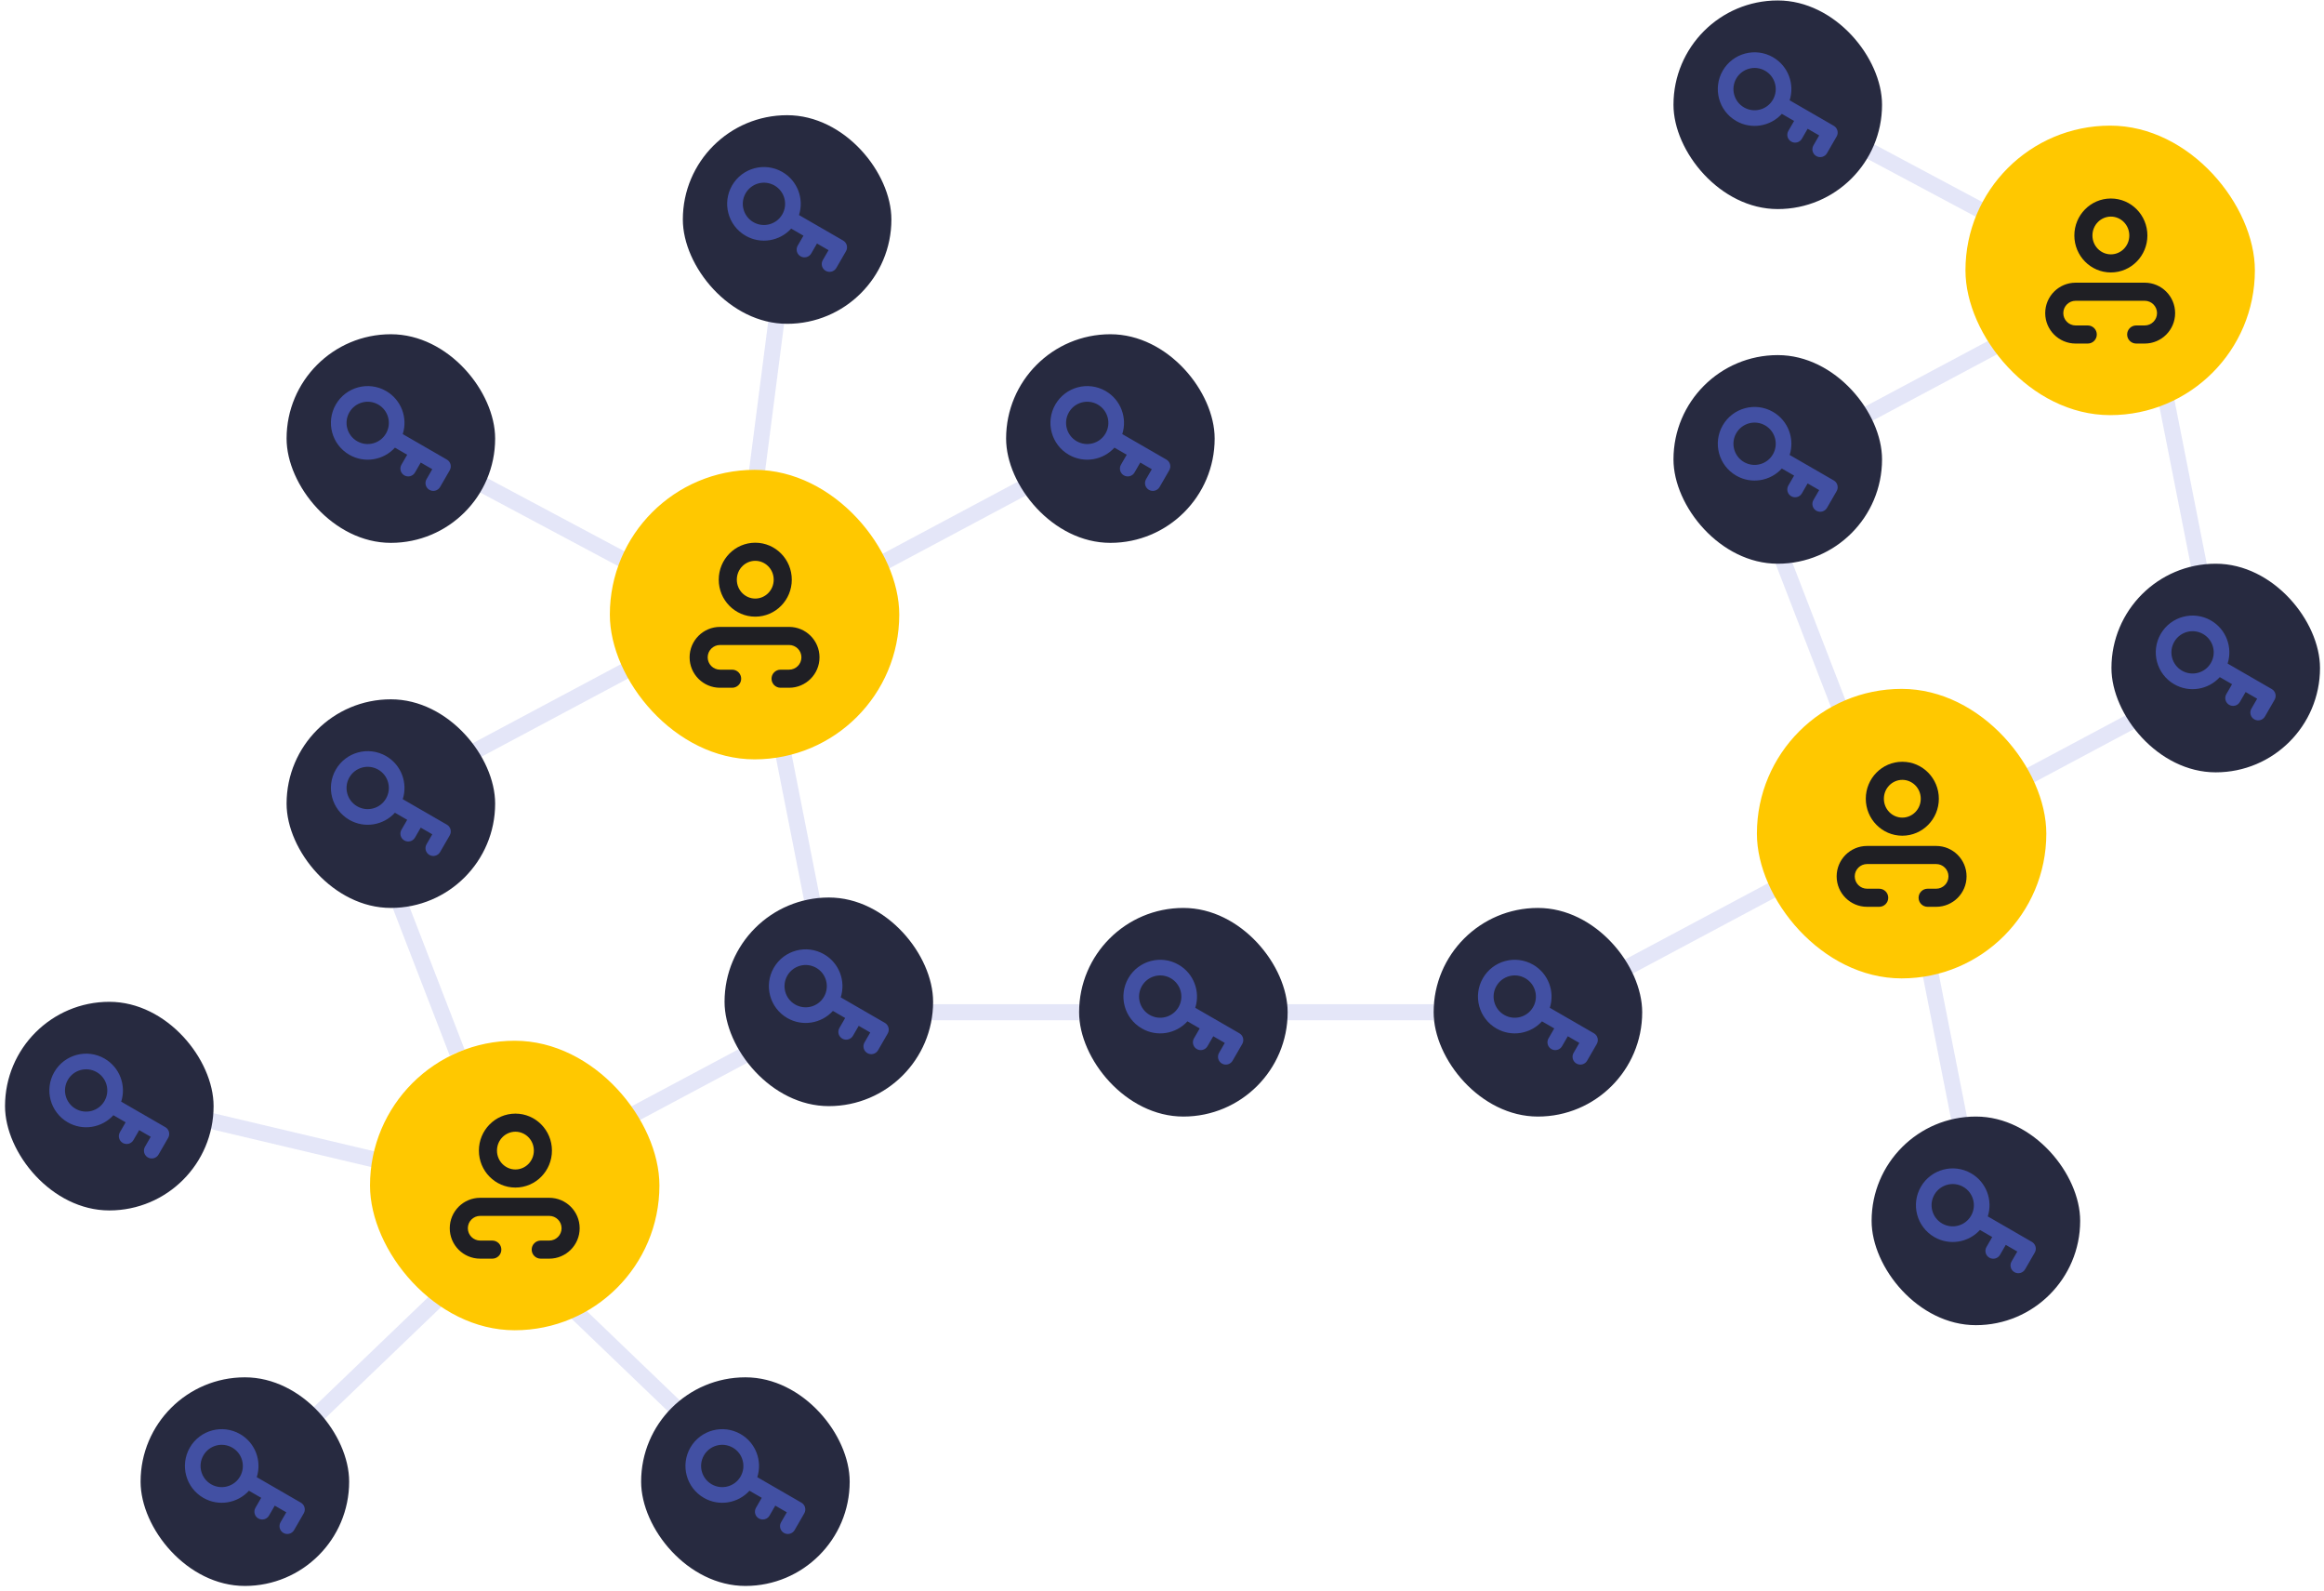 <svg width="396" height="271" viewBox="0 0 396 271" fill="none" xmlns="http://www.w3.org/2000/svg">
<g clip-path="url(#clip0_354_77533)">
<path d="M80.816 81.814L107.469 96.028" stroke="#5262D0" stroke-opacity="0.16" stroke-width="2.732"/>
<path d="M317.138 24.954L343.791 39.169" stroke="#5262D0" stroke-opacity="0.16" stroke-width="2.732"/>
<path d="M103.915 191.978L130.568 177.763" stroke="#5262D0" stroke-opacity="0.16" stroke-width="2.732"/>
<path d="M150.114 96.028L176.767 81.813" stroke="#5262D0" stroke-opacity="0.16" stroke-width="2.732"/>
<path d="M340.237 135.119L366.89 120.904" stroke="#5262D0" stroke-opacity="0.16" stroke-width="2.732"/>
<path d="M80.816 128.012L107.469 113.797" stroke="#5262D0" stroke-opacity="0.16" stroke-width="2.732"/>
<path d="M317.138 71.151L343.791 56.937" stroke="#5262D0" stroke-opacity="0.16" stroke-width="2.732"/>
<path d="M157.221 172.432H183.874" stroke="#5262D0" stroke-opacity="0.16" stroke-width="2.732"/>
<path d="M217.634 172.432H244.286" stroke="#5262D0" stroke-opacity="0.16" stroke-width="2.732"/>
<path d="M32.841 190.201L66.601 198.197" stroke="#5262D0" stroke-opacity="0.16" stroke-width="2.732"/>
<path d="M52.386 242.619L74.597 221.296" stroke="#5262D0" stroke-opacity="0.16" stroke-width="2.732"/>
<path d="M96.808 222.185L119.019 243.507" stroke="#5262D0" stroke-opacity="0.16" stroke-width="2.732"/>
<path d="M276.27 165.325L302.922 151.111" stroke="#5262D0" stroke-opacity="0.16" stroke-width="2.732"/>
<path d="M67.003 151.11L77.894 179.285" stroke="#5262D0" stroke-opacity="0.16" stroke-width="2.732"/>
<path d="M132.345 54.272L128.791 81.814" stroke="#5262D0" stroke-opacity="0.16" stroke-width="2.732"/>
<path d="M303.325 94.251L314.216 122.426" stroke="#5262D0" stroke-opacity="0.16" stroke-width="2.732"/>
<path d="M138.545 154.091L132.693 124.457" stroke="#5262D0" stroke-opacity="0.16" stroke-width="2.732"/>
<path d="M374.867 97.232L369.015 67.598" stroke="#5262D0" stroke-opacity="0.16" stroke-width="2.732"/>
<path d="M333.998 191.406L328.146 161.772" stroke="#5262D0" stroke-opacity="0.16" stroke-width="2.732"/>
<rect x="48.833" y="56.937" width="35.537" height="35.537" rx="17.769" fill="#272A40"/>
<path fill-rule="evenodd" clip-rule="evenodd" d="M59.534 70.236C60.529 68.513 62.733 67.922 64.456 68.917C66.18 69.912 66.77 72.116 65.775 73.84C64.78 75.564 62.576 76.154 60.853 75.159C59.129 74.164 58.538 71.96 59.534 70.236ZM65.789 66.609C62.791 64.878 58.957 65.905 57.225 68.904C55.494 71.902 56.522 75.736 59.52 77.467C62.122 78.97 65.354 78.394 67.294 76.256L69.384 77.462L68.405 79.158C68.037 79.796 68.255 80.611 68.893 80.978C69.53 81.347 70.345 81.128 70.713 80.491L71.692 78.795L73.659 79.93L72.68 81.626C72.312 82.264 72.53 83.079 73.168 83.447C73.805 83.815 74.62 83.596 74.988 82.959L76.634 80.109C77.002 79.472 76.783 78.656 76.146 78.288L71.871 75.82L68.627 73.948C69.509 71.198 68.391 68.112 65.789 66.609Z" fill="#4250A3"/>
<rect x="285.155" y="0.078" width="35.537" height="35.537" rx="17.769" fill="#272A40"/>
<path fill-rule="evenodd" clip-rule="evenodd" d="M295.855 13.377C296.851 11.653 299.055 11.063 300.778 12.058C302.502 13.053 303.092 15.257 302.097 16.981C301.102 18.704 298.898 19.295 297.174 18.3C295.451 17.305 294.86 15.101 295.855 13.377ZM302.111 9.75C299.112 8.019 295.278 9.046 293.547 12.044C291.816 15.043 292.843 18.877 295.842 20.608C298.444 22.11 301.676 21.535 303.616 19.396L305.706 20.603L304.727 22.299C304.359 22.936 304.577 23.751 305.215 24.119C305.852 24.487 306.667 24.269 307.035 23.632L308.014 21.936L309.981 23.071L309.002 24.767C308.634 25.404 308.852 26.22 309.49 26.588C310.127 26.956 310.942 26.737 311.31 26.1L312.955 23.25C313.323 22.612 313.105 21.797 312.468 21.429L308.193 18.961L304.949 17.088C305.831 14.339 304.713 11.252 302.111 9.75Z" fill="#4250A3"/>
<rect x="48.833" y="119.127" width="35.537" height="35.537" rx="17.769" fill="#272A40"/>
<path fill-rule="evenodd" clip-rule="evenodd" d="M59.534 132.426C60.529 130.702 62.733 130.112 64.456 131.107C66.18 132.102 66.77 134.306 65.775 136.029C64.78 137.753 62.576 138.344 60.853 137.348C59.129 136.353 58.538 134.149 59.534 132.426ZM65.789 128.798C62.791 127.067 58.957 128.095 57.225 131.093C55.494 134.091 56.522 137.925 59.52 139.657C62.122 141.159 65.354 140.584 67.294 138.445L69.384 139.652L68.405 141.348C68.037 141.985 68.255 142.8 68.893 143.168C69.53 143.536 70.345 143.318 70.713 142.68L71.692 140.984L73.659 142.12L72.68 143.816C72.312 144.453 72.53 145.268 73.168 145.636C73.805 146.004 74.62 145.786 74.988 145.148L76.634 142.298C77.002 141.661 76.783 140.846 76.146 140.478L71.871 138.01L68.627 136.137C69.509 133.387 68.391 130.301 65.789 128.798Z" fill="#4250A3"/>
<rect x="116.353" y="19.623" width="35.537" height="35.537" rx="17.769" fill="#272A40"/>
<path fill-rule="evenodd" clip-rule="evenodd" d="M127.053 32.922C128.049 31.198 130.253 30.607 131.976 31.602C133.7 32.598 134.29 34.802 133.295 36.525C132.3 38.249 130.096 38.839 128.372 37.844C126.649 36.849 126.058 34.645 127.053 32.922ZM133.309 29.294C130.31 27.563 126.476 28.59 124.745 31.589C123.014 34.587 124.041 38.421 127.04 40.152C129.642 41.655 132.874 41.08 134.814 38.941L136.904 40.148L135.925 41.843C135.557 42.481 135.775 43.296 136.413 43.664C137.05 44.032 137.865 43.813 138.233 43.176L139.212 41.48L141.179 42.616L140.2 44.312C139.832 44.949 140.05 45.764 140.688 46.132C141.325 46.5 142.14 46.282 142.508 45.644L144.153 42.794C144.521 42.157 144.303 41.342 143.666 40.974L139.391 38.506L136.147 36.633C137.029 33.883 135.911 30.797 133.309 29.294Z" fill="#4250A3"/>
<rect x="285.155" y="60.491" width="35.537" height="35.537" rx="17.769" fill="#272A40"/>
<path fill-rule="evenodd" clip-rule="evenodd" d="M295.855 73.79C296.851 72.066 299.055 71.476 300.778 72.471C302.502 73.466 303.092 75.67 302.097 77.394C301.102 79.117 298.898 79.708 297.174 78.713C295.451 77.718 294.86 75.513 295.855 73.79ZM302.111 70.163C299.112 68.432 295.278 69.459 293.547 72.457C291.816 75.456 292.843 79.29 295.842 81.021C298.444 82.523 301.676 81.948 303.616 79.809L305.706 81.016L304.727 82.712C304.359 83.349 304.577 84.164 305.215 84.532C305.852 84.9 306.667 84.682 307.035 84.044L308.014 82.349L309.981 83.484L309.002 85.18C308.634 85.817 308.852 86.632 309.49 87C310.127 87.368 310.942 87.15 311.31 86.513L312.955 83.663C313.323 83.025 313.105 82.21 312.468 81.842L308.193 79.374L304.949 77.501C305.831 74.752 304.713 71.665 302.111 70.163Z" fill="#4250A3"/>
<rect x="0.857" y="170.656" width="35.537" height="35.537" rx="17.769" fill="#272A40"/>
<path fill-rule="evenodd" clip-rule="evenodd" d="M11.558 183.955C12.553 182.231 14.757 181.641 16.481 182.636C18.205 183.631 18.795 185.835 17.8 187.558C16.805 189.282 14.601 189.873 12.877 188.877C11.154 187.882 10.563 185.678 11.558 183.955ZM17.814 180.327C14.815 178.596 10.981 179.624 9.25 182.622C7.519 185.62 8.546 189.455 11.545 191.186C14.147 192.688 17.379 192.113 19.319 189.974L21.409 191.181L20.43 192.877C20.062 193.514 20.28 194.329 20.918 194.697C21.555 195.065 22.37 194.847 22.738 194.209L23.717 192.513L25.684 193.649L24.705 195.345C24.337 195.982 24.555 196.797 25.192 197.165C25.83 197.533 26.645 197.315 27.013 196.677L28.658 193.827C29.026 193.19 28.808 192.375 28.171 192.007L23.896 189.539L20.652 187.666C21.534 184.917 20.416 181.83 17.814 180.327Z" fill="#4250A3"/>
<rect x="23.957" y="234.623" width="35.537" height="35.537" rx="17.769" fill="#272A40"/>
<path fill-rule="evenodd" clip-rule="evenodd" d="M34.658 247.922C35.653 246.199 37.857 245.608 39.58 246.603C41.304 247.598 41.895 249.802 40.899 251.526C39.904 253.25 37.7 253.84 35.977 252.845C34.253 251.85 33.663 249.646 34.658 247.922ZM40.913 244.295C37.915 242.564 34.081 243.591 32.349 246.59C30.618 249.588 31.646 253.422 34.644 255.153C37.246 256.656 40.478 256.08 42.418 253.942L44.508 255.148L43.529 256.844C43.161 257.482 43.38 258.297 44.017 258.665C44.654 259.033 45.469 258.814 45.837 258.177L46.816 256.481L48.783 257.616L47.804 259.312C47.436 259.95 47.654 260.765 48.292 261.133C48.929 261.501 49.744 261.282 50.112 260.645L51.758 257.795C52.126 257.158 51.907 256.343 51.27 255.975L46.995 253.506L43.751 251.634C44.633 248.884 43.515 245.798 40.913 244.295Z" fill="#4250A3"/>
<rect x="244.286" y="154.665" width="35.537" height="35.537" rx="17.769" fill="#272A40"/>
<path fill-rule="evenodd" clip-rule="evenodd" d="M254.987 167.964C255.982 166.24 258.186 165.65 259.91 166.645C261.634 167.64 262.224 169.844 261.229 171.567C260.234 173.291 258.03 173.882 256.306 172.886C254.583 171.891 253.992 169.687 254.987 167.964ZM261.243 164.337C258.244 162.605 254.41 163.633 252.679 166.631C250.948 169.63 251.975 173.464 254.974 175.195C257.576 176.697 260.808 176.122 262.748 173.983L264.838 175.19L263.859 176.886C263.491 177.523 263.709 178.338 264.346 178.706C264.984 179.074 265.799 178.856 266.167 178.218L267.146 176.522L269.113 177.658L268.134 179.354C267.766 179.991 267.984 180.806 268.621 181.174C269.259 181.542 270.074 181.324 270.442 180.686L272.087 177.836C272.455 177.199 272.237 176.384 271.599 176.016L267.325 173.548L264.081 171.675C264.963 168.926 263.845 165.839 261.243 164.337Z" fill="#4250A3"/>
<rect x="123.461" y="152.888" width="35.537" height="35.537" rx="17.769" fill="#272A40"/>
<path fill-rule="evenodd" clip-rule="evenodd" d="M134.162 166.187C135.157 164.463 137.361 163.873 139.085 164.868C140.808 165.863 141.399 168.067 140.404 169.791C139.408 171.514 137.204 172.105 135.481 171.11C133.757 170.114 133.167 167.911 134.162 166.187ZM140.417 162.56C137.419 160.829 133.585 161.856 131.854 164.854C130.122 167.853 131.15 171.687 134.148 173.418C136.751 174.92 139.982 174.345 141.923 172.206L144.012 173.413L143.033 175.109C142.665 175.746 142.884 176.561 143.521 176.929C144.158 177.297 144.973 177.079 145.341 176.441L146.321 174.746L148.287 175.881L147.308 177.577C146.94 178.214 147.159 179.029 147.796 179.397C148.433 179.765 149.248 179.547 149.616 178.91L151.262 176.06C151.63 175.422 151.411 174.607 150.774 174.239L146.499 171.771L143.255 169.898C144.137 167.149 143.02 164.062 140.417 162.56Z" fill="#4250A3"/>
<rect x="171.436" y="56.937" width="35.537" height="35.537" rx="17.769" fill="#272A40"/>
<path fill-rule="evenodd" clip-rule="evenodd" d="M182.137 70.236C183.132 68.513 185.336 67.922 187.06 68.917C188.783 69.912 189.374 72.116 188.379 73.84C187.384 75.564 185.18 76.154 183.456 75.159C181.733 74.164 181.142 71.96 182.137 70.236ZM188.393 66.609C185.394 64.878 181.56 65.905 179.829 68.904C178.098 71.902 179.125 75.736 182.124 77.467C184.726 78.97 187.958 78.394 189.898 76.256L191.988 77.462L191.009 79.158C190.641 79.796 190.859 80.611 191.496 80.978C192.134 81.347 192.949 81.128 193.317 80.491L194.296 78.795L196.263 79.93L195.284 81.626C194.916 82.264 195.134 83.079 195.771 83.447C196.409 83.815 197.224 83.596 197.592 82.959L199.237 80.109C199.605 79.472 199.387 78.656 198.749 78.288L194.474 75.82L191.23 73.948C192.112 71.198 190.995 68.112 188.393 66.609Z" fill="#4250A3"/>
<rect x="359.783" y="96.028" width="35.537" height="35.537" rx="17.769" fill="#272A40"/>
<path fill-rule="evenodd" clip-rule="evenodd" d="M370.484 109.327C371.479 107.603 373.683 107.012 375.406 108.008C377.13 109.003 377.72 111.207 376.725 112.93C375.73 114.654 373.526 115.244 371.803 114.249C370.079 113.254 369.488 111.05 370.484 109.327ZM376.739 105.699C373.741 103.968 369.907 104.996 368.175 107.994C366.444 110.992 367.472 114.826 370.47 116.557C373.072 118.06 376.304 117.485 378.244 115.346L380.334 116.553L379.355 118.248C378.987 118.886 379.205 119.701 379.843 120.069C380.48 120.437 381.295 120.218 381.663 119.581L382.642 117.885L384.609 119.021L383.63 120.717C383.262 121.354 383.48 122.169 384.118 122.537C384.755 122.905 385.57 122.687 385.938 122.049L387.584 119.199C387.952 118.562 387.733 117.747 387.096 117.379L382.821 114.911L379.577 113.038C380.459 110.288 379.341 107.202 376.739 105.699Z" fill="#4250A3"/>
<rect x="183.874" y="154.665" width="35.537" height="35.537" rx="17.769" fill="#272A40"/>
<path fill-rule="evenodd" clip-rule="evenodd" d="M194.575 167.964C195.57 166.24 197.774 165.65 199.497 166.645C201.221 167.64 201.812 169.844 200.816 171.567C199.821 173.291 197.617 173.882 195.894 172.886C194.17 171.891 193.58 169.687 194.575 167.964ZM200.83 164.337C197.832 162.605 193.998 163.633 192.266 166.631C190.535 169.63 191.563 173.464 194.561 175.195C197.163 176.697 200.395 176.122 202.335 173.983L204.425 175.19L203.446 176.886C203.078 177.523 203.296 178.338 203.934 178.706C204.571 179.074 205.386 178.856 205.754 178.218L206.733 176.522L208.7 177.658L207.721 179.354C207.353 179.991 207.571 180.806 208.209 181.174C208.846 181.542 209.661 181.324 210.029 180.686L211.675 177.836C212.043 177.199 211.824 176.384 211.187 176.016L206.912 173.548L203.668 171.675C204.55 168.926 203.432 165.839 200.83 164.337Z" fill="#4250A3"/>
<rect x="109.246" y="234.623" width="35.537" height="35.537" rx="17.769" fill="#272A40"/>
<path fill-rule="evenodd" clip-rule="evenodd" d="M119.946 247.922C120.942 246.199 123.146 245.608 124.869 246.603C126.593 247.598 127.183 249.802 126.188 251.526C125.193 253.25 122.989 253.84 121.266 252.845C119.542 251.85 118.951 249.646 119.946 247.922ZM126.202 244.295C123.203 242.564 119.369 243.591 117.638 246.59C115.907 249.588 116.934 253.422 119.933 255.153C122.535 256.656 125.767 256.08 127.707 253.942L129.797 255.148L128.818 256.844C128.45 257.482 128.668 258.297 129.306 258.665C129.943 259.033 130.758 258.814 131.126 258.177L132.105 256.481L134.072 257.616L133.093 259.312C132.725 259.95 132.943 260.765 133.581 261.133C134.218 261.501 135.033 261.282 135.401 260.645L137.046 257.795C137.414 257.158 137.196 256.343 136.559 255.975L132.284 253.506L129.04 251.634C129.922 248.884 128.804 245.798 126.202 244.295Z" fill="#4250A3"/>
<rect x="318.915" y="190.201" width="35.537" height="35.537" rx="17.769" fill="#272A40"/>
<path fill-rule="evenodd" clip-rule="evenodd" d="M329.615 203.5C330.611 201.777 332.815 201.186 334.538 202.181C336.262 203.176 336.852 205.38 335.857 207.104C334.862 208.828 332.658 209.418 330.934 208.423C329.211 207.428 328.62 205.224 329.615 203.5ZM335.871 199.873C332.872 198.142 329.038 199.169 327.307 202.168C325.576 205.166 326.603 209 329.602 210.731C332.204 212.234 335.436 211.658 337.376 209.52L339.466 210.726L338.487 212.422C338.119 213.06 338.337 213.875 338.975 214.243C339.612 214.611 340.427 214.392 340.795 213.755L341.774 212.059L343.741 213.195L342.762 214.89C342.394 215.528 342.612 216.343 343.25 216.711C343.887 217.079 344.702 216.86 345.07 216.223L346.715 213.373C347.083 212.736 346.865 211.921 346.228 211.553L341.953 209.085L338.709 207.212C339.591 204.462 338.473 201.376 335.871 199.873Z" fill="#4250A3"/>
<rect x="103.915" y="80.037" width="49.315" height="49.315" rx="24.658" fill="#FFC800"/>
<path fill-rule="evenodd" clip-rule="evenodd" d="M125.552 98.749C125.552 96.949 126.981 95.533 128.693 95.533C130.405 95.533 131.835 96.949 131.835 98.749C131.835 100.547 130.405 101.964 128.693 101.964C126.981 101.964 125.552 100.547 125.552 98.749ZM128.693 92.45C125.233 92.45 122.47 95.293 122.47 98.749C122.47 102.204 125.233 105.046 128.693 105.046C132.153 105.046 134.917 102.204 134.917 98.749C134.917 95.293 132.153 92.45 128.693 92.45ZM120.587 111.975C120.587 110.814 121.528 109.873 122.688 109.873H134.457C135.617 109.873 136.558 110.814 136.558 111.975C136.558 113.135 135.617 114.076 134.457 114.076H133.006C132.155 114.076 131.465 114.766 131.465 115.617C131.465 116.468 132.155 117.158 133.006 117.158H134.457C137.32 117.158 139.64 114.837 139.64 111.975C139.64 109.112 137.32 106.791 134.457 106.791H122.688C119.825 106.791 117.505 109.112 117.505 111.975C117.505 114.837 119.825 117.158 122.688 117.158H124.754C125.605 117.158 126.295 116.468 126.295 115.617C126.295 114.766 125.605 114.076 124.754 114.076H122.688C121.528 114.076 120.587 113.135 120.587 111.975Z" fill="#1F1F24"/>
<rect x="334.907" y="21.401" width="49.315" height="49.315" rx="24.658" fill="#FFC800"/>
<path fill-rule="evenodd" clip-rule="evenodd" d="M356.543 40.113C356.543 38.314 357.973 36.897 359.685 36.897C361.397 36.897 362.826 38.314 362.826 40.113C362.826 41.912 361.397 43.328 359.685 43.328C357.973 43.328 356.543 41.912 356.543 40.113ZM359.685 33.815C356.225 33.815 353.461 36.657 353.461 40.113C353.461 43.568 356.225 46.411 359.685 46.411C363.145 46.411 365.908 43.568 365.908 40.113C365.908 36.657 363.145 33.815 359.685 33.815ZM351.578 53.339C351.578 52.178 352.519 51.237 353.68 51.237H365.448C366.609 51.237 367.55 52.178 367.55 53.339C367.55 54.499 366.609 55.44 365.448 55.44H363.998C363.147 55.44 362.457 56.13 362.457 56.981C362.457 57.833 363.147 58.523 363.998 58.523H365.448C368.311 58.523 370.632 56.202 370.632 53.339C370.632 50.476 368.311 48.155 365.448 48.155H353.68C350.817 48.155 348.496 50.476 348.496 53.339C348.496 56.202 350.817 58.523 353.68 58.523H355.745C356.596 58.523 357.286 57.833 357.286 56.981C357.286 56.13 356.596 55.44 355.745 55.44H353.68C352.519 55.44 351.578 54.499 351.578 53.339Z" fill="#1F1F24"/>
<rect x="63.047" y="177.288" width="49.315" height="49.315" rx="24.658" fill="#FFC800"/>
<path fill-rule="evenodd" clip-rule="evenodd" d="M84.684 196C84.684 194.201 86.113 192.784 87.825 192.784C89.537 192.784 90.967 194.201 90.967 196C90.967 197.799 89.537 199.215 87.825 199.215C86.113 199.215 84.684 197.799 84.684 196ZM87.825 189.702C84.365 189.702 81.601 192.544 81.601 196C81.601 199.455 84.365 202.298 87.825 202.298C91.285 202.298 94.049 199.455 94.049 196C94.049 192.544 91.285 189.702 87.825 189.702ZM79.719 209.226C79.719 208.065 80.659 207.124 81.82 207.124H93.589C94.749 207.124 95.69 208.065 95.69 209.226C95.69 210.386 94.749 211.327 93.589 211.327H92.138C91.287 211.327 90.597 212.017 90.597 212.868C90.597 213.72 91.287 214.41 92.138 214.41H93.589C96.451 214.41 98.772 212.089 98.772 209.226C98.772 206.363 96.451 204.042 93.589 204.042H81.82C78.957 204.042 76.636 206.363 76.636 209.226C76.636 212.089 78.957 214.41 81.82 214.41H83.886C84.737 214.41 85.427 213.72 85.427 212.868C85.427 212.017 84.737 211.327 83.886 211.327H81.82C80.659 211.327 79.719 210.386 79.719 209.226Z" fill="#1F1F24"/>
<rect x="299.369" y="117.35" width="49.315" height="49.315" rx="24.658" fill="#FFC800"/>
<path fill-rule="evenodd" clip-rule="evenodd" d="M321.006 136.062C321.006 134.263 322.435 132.846 324.147 132.846C325.859 132.846 327.289 134.263 327.289 136.062C327.289 137.861 325.859 139.278 324.147 139.278C322.435 139.278 321.006 137.861 321.006 136.062ZM324.147 129.764C320.687 129.764 317.923 132.607 317.923 136.062C317.923 139.518 320.687 142.36 324.147 142.36C327.607 142.36 330.371 139.518 330.371 136.062C330.371 132.607 327.607 129.764 324.147 129.764ZM316.041 149.288C316.041 148.128 316.982 147.187 318.142 147.187H329.911C331.071 147.187 332.012 148.128 332.012 149.288C332.012 150.449 331.071 151.39 329.911 151.39H328.46C327.609 151.39 326.919 152.08 326.919 152.931C326.919 153.782 327.609 154.472 328.46 154.472H329.911C332.773 154.472 335.094 152.151 335.094 149.288C335.094 146.425 332.773 144.105 329.911 144.105H318.142C315.279 144.105 312.958 146.425 312.958 149.288C312.958 152.151 315.279 154.472 318.142 154.472H320.208C321.059 154.472 321.749 153.782 321.749 152.931C321.749 152.08 321.059 151.39 320.208 151.39H318.142C316.982 151.39 316.041 150.449 316.041 149.288Z" fill="#1F1F24"/>
</g>
<defs>
<clipPath id="clip0_354_77533">
<rect width="396" height="271" fill="white"/>
</clipPath>
</defs>
</svg>
